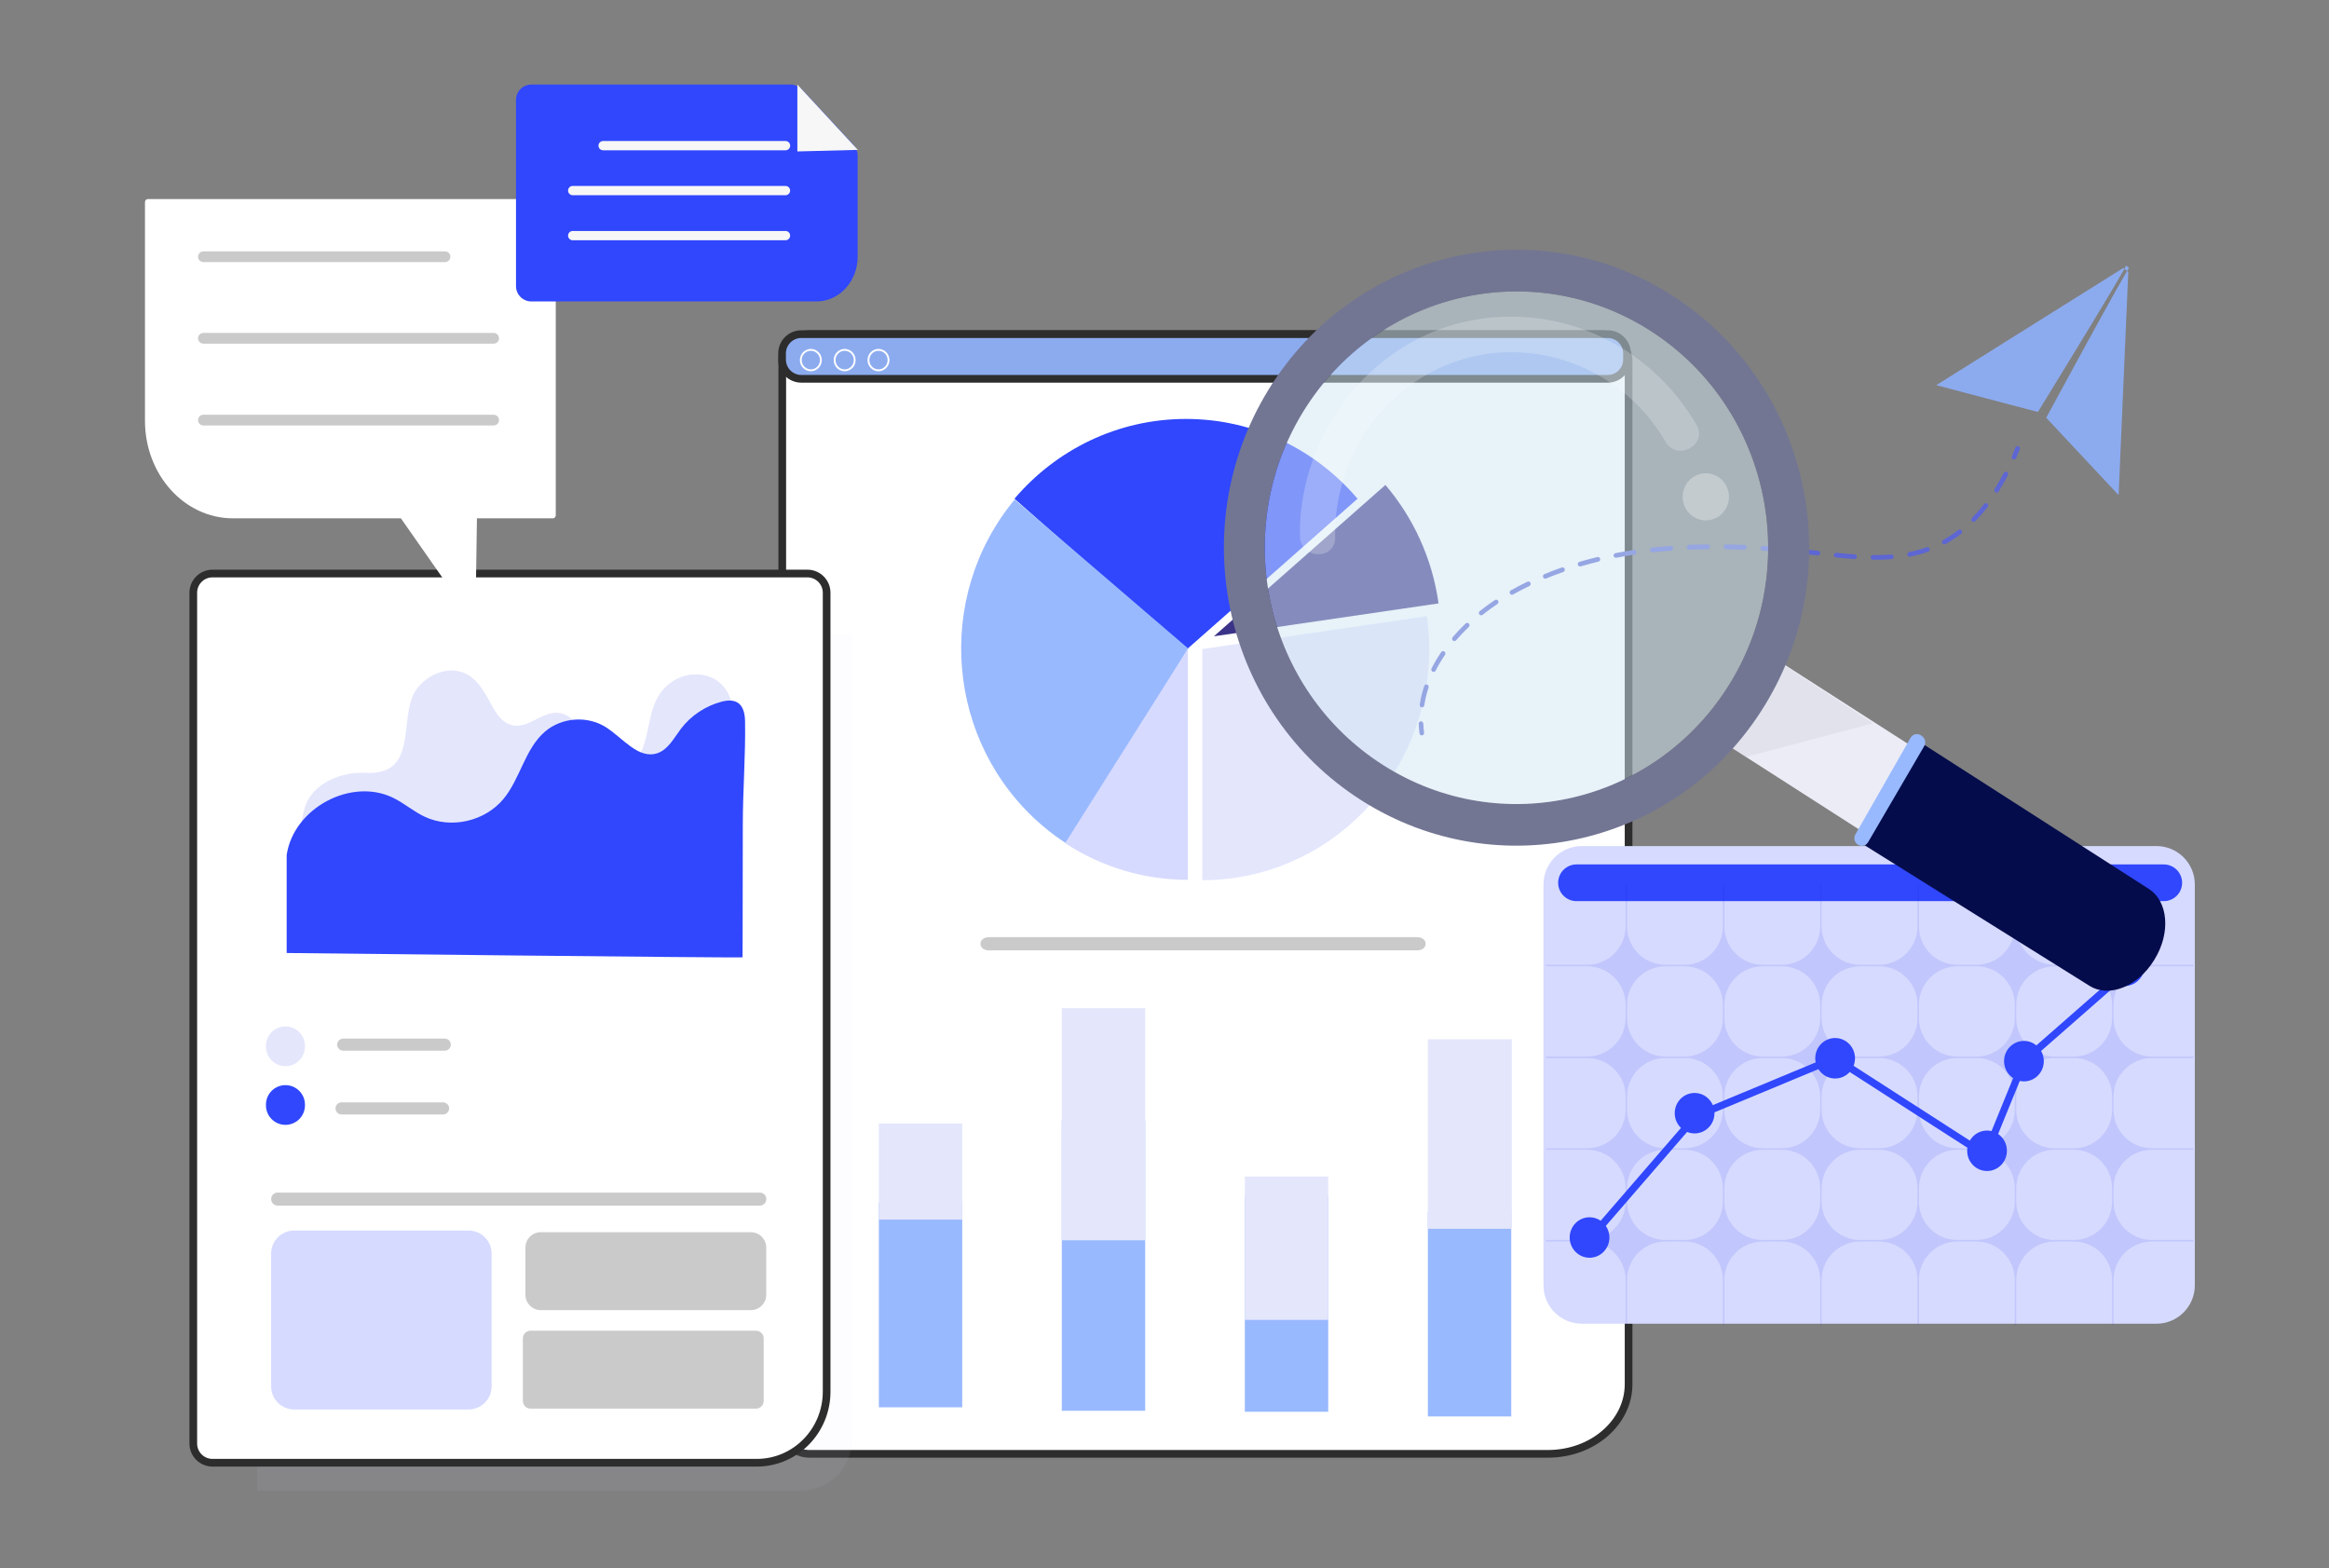<svg width="303" height="204" viewBox="0 0 303 204" fill="none" xmlns="http://www.w3.org/2000/svg">
<rect x="0" y="0" width="303" height="204" fill="#808080" stroke="none"/>
<path d="M201.379 189.128H105.271C103.338 189.128 101.771 187.561 101.771 185.628V46.969C101.771 45.036 103.338 43.469 105.271 43.469H208.377C210.31 43.469 211.877 45.036 211.877 46.969V180.076C211.877 185.011 207.246 189.128 201.379 189.128Z" fill="white" stroke="#2D2D2D"/>
<path d="M104.248 43.469H209.168C210.549 43.469 211.668 44.588 211.668 45.969V46.778C211.668 48.158 210.549 49.278 209.168 49.278H104.248C102.867 49.278 101.748 48.158 101.748 46.778V45.969C101.748 44.588 102.867 43.469 104.248 43.469Z" fill="#8CABEF" stroke="#2D2D2D"/>
<path d="M184.354 123.636C185.85 123.636 185.85 121.914 184.354 121.914C165.796 121.914 147.237 121.914 128.679 121.914C127.183 121.914 127.183 123.636 128.679 123.636H184.354Z" fill="#CACACA"/>
<path d="M154.297 54.5C145.376 54.5 137.391 58.523 131.979 64.879L154.297 84.569L176.615 64.879C171.202 58.523 163.218 54.5 154.297 54.5Z" fill="#3047FD"/>
<path d="M185.646 80.156L156.416 84.435V114.504C172.739 114.504 185.948 101.056 185.948 84.435C185.948 82.982 185.841 81.554 185.646 80.156Z" fill="#E4E6FC"/>
<path d="M132.005 64.984C121.484 77.692 123.07 96.643 135.551 107.355C136.642 108.292 137.783 109.129 138.959 109.878L154.585 84.365L132.005 64.984Z" fill="#99B9FF"/>
<path d="M154.541 114.459C149.007 114.46 143.455 112.887 138.576 109.684L154.544 84.391L154.541 114.459Z" fill="#D6DAFF"/>
<path d="M187.154 78.497C186.337 72.646 183.867 67.343 180.242 63.086L157.924 82.776L187.154 78.497Z" fill="#3B3387"/>
<path d="M125.187 156.469H114.338V183.075H125.187V156.469Z" fill="#99B9FF"/>
<path d="M125.187 146.156H114.338V158.659H125.187V146.156Z" fill="#E4E6FC"/>
<path d="M196.613 157.656H185.764V184.263H196.613V157.656Z" fill="#99B9FF"/>
<path d="M196.683 135.195H185.764V159.852H196.683V135.195Z" fill="#E4E6FC"/>
<path d="M172.8 155.547H161.951V183.654H172.8V155.547Z" fill="#99B9FF"/>
<path d="M172.8 153.047H161.951V171.702H172.8V153.047Z" fill="#E4E6FC"/>
<path d="M148.988 145.781H138.139V183.528H148.988V145.781Z" fill="#99B9FF"/>
<path d="M148.988 131.156H138.139V161.348H148.988V131.156Z" fill="#E4E6FC"/>
<path d="M105.491 48.296C104.704 48.296 104.064 47.644 104.064 46.843C104.064 46.042 104.704 45.391 105.491 45.391C106.278 45.391 106.918 46.042 106.918 46.843C106.918 47.644 106.278 48.296 105.491 48.296ZM105.491 45.633C104.836 45.633 104.302 46.176 104.302 46.843C104.302 47.511 104.835 48.054 105.491 48.054C106.147 48.054 106.68 47.511 106.68 46.843C106.68 46.176 106.147 45.633 105.491 45.633Z" fill="white"/>
<path d="M109.89 48.296C109.103 48.296 108.463 47.644 108.463 46.843C108.463 46.042 109.103 45.391 109.89 45.391C110.676 45.391 111.316 46.042 111.316 46.843C111.316 47.644 110.676 48.296 109.89 48.296ZM109.89 45.633C109.234 45.633 108.7 46.176 108.7 46.843C108.7 47.511 109.234 48.054 109.89 48.054C110.545 48.054 111.079 47.511 111.079 46.843C111.079 46.176 110.545 45.633 109.89 45.633Z" fill="white"/>
<path d="M114.292 48.296C113.505 48.296 112.865 47.644 112.865 46.843C112.865 46.042 113.505 45.391 114.292 45.391C115.078 45.391 115.718 46.042 115.718 46.843C115.718 47.644 115.078 48.296 114.292 48.296ZM114.292 45.633C113.636 45.633 113.103 46.176 113.103 46.843C113.103 47.511 113.636 48.054 114.292 48.054C114.947 48.054 115.481 47.511 115.481 46.843C115.481 46.176 114.947 45.633 114.292 45.633Z" fill="white"/>
<path opacity="0.07" d="M104.268 193.897H33.447V82.531H110.845V187.201C110.845 190.899 107.901 193.897 104.268 193.897Z" fill="#D6DAFF"/>
<path d="M98.461 190.286H27.646C26.266 190.286 25.146 189.167 25.146 187.786V77.109C25.146 75.729 26.266 74.609 27.646 74.609H105.044C106.424 74.609 107.544 75.729 107.544 77.109V181.029C107.544 186.15 103.469 190.286 98.461 190.286Z" fill="white" stroke="#2D2D2D"/>
<path d="M99.006 83.422H35.494C34.39 83.422 33.494 84.317 33.494 85.422V124.889C33.494 125.994 34.39 126.889 35.494 126.889H99.006C100.111 126.889 101.006 125.994 101.006 124.889V85.422C101.006 84.317 100.111 83.422 99.006 83.422Z" fill="white"/>
<path d="M76.271 98.496C76.551 99.071 77.036 99.563 77.953 99.912C79.663 100.561 81.961 100.092 82.946 98.635C84.594 96.198 84.131 92.712 85.903 90.181C86.622 89.154 87.72 88.32 89.013 87.945C90.306 87.569 91.79 87.679 92.941 88.325C94.815 89.376 95.464 91.549 95.482 93.52C95.517 97.307 94.997 101.221 94.327 104.958C94.003 106.766 93.504 108.623 92.217 110.052C90.471 111.989 87.597 112.796 84.848 113.228C77.894 114.319 70.76 113.652 63.739 112.982C58.09 112.443 52.442 111.904 46.794 111.365C45.202 111.213 40.514 111.458 39.561 110.335C38.63 109.238 39.362 105.521 39.906 104.374C41.118 101.819 44.434 100.377 47.546 100.539C54.566 100.905 51.791 93.441 54.038 89.897C55.231 88.014 57.86 86.661 60.123 87.446C62.283 88.194 63.184 90.401 64.248 92.232C64.801 93.183 65.586 94.168 66.766 94.374C68.774 94.724 70.449 92.646 72.493 92.726C73.703 92.773 74.733 93.605 75.255 94.577C75.966 95.899 75.718 97.36 76.271 98.496Z" fill="#E4E6FC"/>
<path d="M96.605 124.536C96.602 124.536 96.616 121.407 96.616 121.235C96.633 116.566 96.632 111.898 96.638 107.229C96.643 102.768 97.004 98.308 96.933 93.859C96.902 91.8 96.028 90.725 93.899 91.276C91.803 91.82 89.885 93.087 88.566 94.835C87.672 96.019 86.929 97.501 85.54 97.978C83.056 98.83 81.023 95.982 78.793 94.58C76.391 93.071 73.048 93.325 70.893 95.181C68.288 97.423 67.691 101.3 65.487 103.95C63.061 106.867 58.655 107.855 55.25 106.244C53.852 105.583 52.649 104.552 51.271 103.848C45.804 101.058 38.202 105.073 37.295 111.231V123.974C37.295 123.974 96.715 124.648 96.605 124.536Z" fill="#3047FD"/>
<path d="M39.674 136.161V136.068C39.674 134.667 38.538 133.531 37.137 133.531C35.736 133.531 34.6 134.667 34.6 136.068V136.161C34.6 137.562 35.736 138.698 37.137 138.698C38.538 138.698 39.674 137.562 39.674 136.161Z" fill="#E4E6FC"/>
<path d="M39.674 143.794V143.701C39.674 142.3 38.538 141.164 37.137 141.164C35.736 141.164 34.6 142.3 34.6 143.701V143.794C34.6 145.195 35.736 146.331 37.137 146.331C38.538 146.331 39.674 145.195 39.674 143.794Z" fill="#3047FD"/>
<path d="M57.865 135.109H44.655C44.221 135.109 43.869 135.461 43.869 135.896C43.869 136.33 44.221 136.682 44.655 136.682H57.865C58.299 136.682 58.651 136.33 58.651 135.896C58.651 135.461 58.299 135.109 57.865 135.109Z" fill="#CACACA"/>
<path d="M57.646 143.406H44.437C44.002 143.406 43.65 143.758 43.65 144.192C43.65 144.627 44.002 144.979 44.437 144.979H57.646C58.081 144.979 58.432 144.627 58.432 144.192C58.432 143.758 58.081 143.406 57.646 143.406Z" fill="#CACACA"/>
<path d="M98.849 155.141H36.125C35.656 155.141 35.275 155.521 35.275 155.99C35.275 156.459 35.656 156.839 36.125 156.839H98.849C99.318 156.839 99.699 156.459 99.699 155.99C99.699 155.521 99.318 155.141 98.849 155.141Z" fill="#CACACA"/>
<path d="M60.957 160.078H38.275C36.618 160.078 35.275 161.421 35.275 163.078V180.356C35.275 182.013 36.618 183.356 38.275 183.356H60.957C62.614 183.356 63.957 182.013 63.957 180.356V163.078C63.957 161.421 62.614 160.078 60.957 160.078Z" fill="#D6DAFF"/>
<path d="M97.686 160.297H70.357C69.253 160.297 68.357 161.192 68.357 162.297V168.434C68.357 169.538 69.253 170.434 70.357 170.434H97.686C98.791 170.434 99.686 169.538 99.686 168.434V162.297C99.686 161.192 98.791 160.297 97.686 160.297Z" fill="#CACACA"/>
<path d="M98.354 173.109H69.025C68.473 173.109 68.025 173.557 68.025 174.109V182.246C68.025 182.799 68.473 183.246 69.025 183.246H98.354C98.907 183.246 99.354 182.799 99.354 182.246V174.109C99.354 173.557 98.907 173.109 98.354 173.109Z" fill="#CACACA"/>
<path d="M71.938 25.898H19.229C19.026 25.898 18.861 26.081 18.861 26.306V54.737C18.861 61.746 23.983 67.428 30.301 67.428H52.156L61.091 80.193C61.33 80.534 61.858 80.367 61.864 79.948L62.048 67.428H71.938C72.141 67.428 72.305 67.245 72.305 67.02V26.306C72.305 26.081 72.141 25.898 71.938 25.898Z" fill="white"/>
<path d="M57.9 32.703H26.46C26.076 32.703 25.764 33.015 25.764 33.4C25.764 33.784 26.076 34.096 26.46 34.096H57.9C58.284 34.096 58.596 33.784 58.596 33.4C58.596 33.015 58.284 32.703 57.9 32.703Z" fill="#CACACA"/>
<path d="M64.227 43.312H26.46C26.076 43.312 25.764 43.624 25.764 44.009C25.764 44.394 26.076 44.705 26.46 44.705H64.227C64.611 44.705 64.923 44.394 64.923 44.009C64.923 43.624 64.611 43.312 64.227 43.312Z" fill="#CACACA"/>
<path d="M64.227 53.953H26.46C26.076 53.953 25.764 54.265 25.764 54.65C25.764 55.034 26.076 55.346 26.46 55.346H64.227C64.611 55.346 64.923 55.034 64.923 54.65C64.923 54.265 64.611 53.953 64.227 53.953Z" fill="#CACACA"/>
<path d="M106.226 39.216H69.131C68.026 39.216 67.131 38.321 67.131 37.216V13C67.131 11.895 68.026 11 69.131 11H102.868C103.424 11 103.954 11.231 104.333 11.638L111.044 18.855C111.388 19.225 111.58 19.712 111.58 20.217V33.39C111.579 36.608 109.182 39.216 106.226 39.216Z" fill="#3047FD"/>
<path d="M111.607 19.498L103.736 19.7V11L111.607 19.498Z" fill="#F7F7F7"/>
<path d="M102.197 18.344H78.466C78.132 18.344 77.861 18.614 77.861 18.948C77.861 19.282 78.132 19.553 78.466 19.553H102.197C102.531 19.553 102.802 19.282 102.802 18.948C102.802 18.614 102.531 18.344 102.197 18.344Z" fill="#F7F7F7"/>
<path d="M102.191 24.188H74.509C74.175 24.188 73.904 24.458 73.904 24.792C73.904 25.126 74.175 25.397 74.509 25.397H102.191C102.525 25.397 102.796 25.126 102.796 24.792C102.796 24.458 102.525 24.188 102.191 24.188Z" fill="#F7F7F7"/>
<path d="M102.191 30.047H74.509C74.175 30.047 73.904 30.318 73.904 30.651C73.904 30.985 74.175 31.256 74.509 31.256H102.191C102.525 31.256 102.796 30.985 102.796 30.651C102.796 30.318 102.525 30.047 102.191 30.047Z" fill="#F7F7F7"/>
<path d="M184.975 95.668C184.827 95.668 184.698 95.557 184.677 95.404C184.622 94.99 184.585 94.57 184.569 94.154C184.562 93.985 184.691 93.843 184.857 93.836C185.024 93.83 185.163 93.961 185.17 94.13C185.185 94.526 185.22 94.926 185.273 95.32C185.296 95.488 185.181 95.642 185.016 95.665C185.003 95.667 184.989 95.668 184.975 95.668Z" fill="#5D66D3"/>
<path d="M185.002 92.018C184.987 92.018 184.972 92.017 184.957 92.015C184.793 91.99 184.68 91.833 184.705 91.666C184.825 90.862 185.02 90.048 185.284 89.247C185.337 89.087 185.508 89 185.665 89.055C185.823 89.108 185.907 89.282 185.855 89.442C185.601 90.21 185.414 90.989 185.299 91.758C185.277 91.91 185.148 92.018 185.002 92.018ZM186.507 87.408C186.46 87.408 186.413 87.397 186.369 87.374C186.221 87.296 186.163 87.111 186.239 86.961C186.601 86.247 187.024 85.533 187.496 84.838C187.591 84.699 187.778 84.664 187.915 84.761C188.051 84.857 188.085 85.048 187.991 85.187C187.533 85.86 187.124 86.551 186.774 87.242C186.721 87.347 186.616 87.408 186.507 87.408ZM189.218 83.395C189.148 83.395 189.077 83.37 189.02 83.319C188.895 83.208 188.882 83.015 188.991 82.887C189.511 82.28 190.078 81.682 190.676 81.109C190.796 80.993 190.987 80.999 191.101 81.122C191.215 81.245 191.209 81.439 191.088 81.555C190.505 82.114 189.952 82.698 189.445 83.29C189.385 83.359 189.302 83.395 189.218 83.395ZM192.7 80.047C192.611 80.047 192.522 80.007 192.463 79.93C192.36 79.797 192.383 79.604 192.514 79.5C193.144 78.996 193.806 78.511 194.482 78.06C194.621 77.968 194.808 78.007 194.899 78.149C194.99 78.29 194.951 78.48 194.812 78.573C194.151 79.014 193.502 79.488 192.885 79.981C192.83 80.025 192.765 80.047 192.7 80.047ZM196.706 77.37C196.6 77.37 196.497 77.312 196.442 77.211C196.362 77.063 196.415 76.876 196.561 76.795C197.26 76.404 197.984 76.027 198.712 75.676C198.862 75.603 199.042 75.668 199.113 75.821C199.184 75.974 199.12 76.157 198.97 76.229C198.252 76.576 197.539 76.947 196.851 77.332C196.805 77.358 196.755 77.37 196.706 77.37ZM201.036 75.277C200.917 75.277 200.804 75.204 200.757 75.086C200.695 74.929 200.769 74.751 200.923 74.687C201.658 74.383 202.418 74.093 203.183 73.825C203.34 73.77 203.511 73.855 203.565 74.015C203.619 74.175 203.536 74.35 203.379 74.404C202.624 74.669 201.874 74.955 201.149 75.254C201.112 75.269 201.073 75.277 201.036 75.277ZM205.567 73.687C205.436 73.687 205.316 73.6 205.278 73.466C205.232 73.303 205.324 73.134 205.484 73.087C206.244 72.864 207.029 72.655 207.817 72.466C207.979 72.427 208.14 72.529 208.179 72.694C208.217 72.858 208.117 73.023 207.955 73.062C207.177 73.249 206.401 73.456 205.65 73.676C205.622 73.684 205.594 73.687 205.567 73.687ZM243.915 72.82L243.671 72.819C243.505 72.818 243.371 72.68 243.372 72.51C243.373 72.341 243.503 72.203 243.675 72.207L243.915 72.207C244.658 72.207 245.375 72.181 246.045 72.128C246.21 72.115 246.356 72.241 246.368 72.409C246.381 72.578 246.257 72.725 246.092 72.739C245.406 72.792 244.674 72.82 243.915 72.82ZM241.277 72.726C241.271 72.726 241.264 72.725 241.257 72.725C240.542 72.678 239.757 72.611 238.858 72.52C238.693 72.504 238.572 72.354 238.589 72.186C238.605 72.017 238.752 71.894 238.917 71.911C239.809 72.001 240.588 72.067 241.297 72.114C241.462 72.125 241.588 72.271 241.577 72.439C241.567 72.601 241.435 72.726 241.277 72.726ZM210.23 72.564C210.089 72.564 209.962 72.461 209.935 72.314C209.904 72.148 210.012 71.988 210.175 71.956C210.949 71.807 211.749 71.67 212.551 71.551C212.716 71.526 212.868 71.642 212.892 71.809C212.916 71.976 212.803 72.132 212.638 72.156C211.845 72.275 211.053 72.41 210.287 72.558C210.268 72.562 210.249 72.564 210.23 72.564ZM248.444 72.419C248.303 72.419 248.177 72.317 248.149 72.171C248.117 72.005 248.224 71.844 248.387 71.812C249.179 71.656 249.944 71.449 250.661 71.197C250.818 71.141 250.989 71.226 251.044 71.386C251.098 71.546 251.014 71.72 250.858 71.775C250.114 72.037 249.321 72.252 248.501 72.413C248.482 72.417 248.463 72.419 248.444 72.419ZM236.504 72.264C236.493 72.264 236.482 72.263 236.471 72.262L235.757 72.183C235.203 72.122 234.647 72.064 234.09 72.008C233.925 71.992 233.804 71.842 233.82 71.674C233.836 71.506 233.982 71.382 234.148 71.399C234.707 71.454 235.265 71.513 235.822 71.574L236.536 71.653C236.702 71.672 236.821 71.823 236.803 71.991C236.786 72.148 236.655 72.264 236.504 72.264ZM214.972 71.852C214.82 71.852 214.69 71.735 214.673 71.578C214.655 71.41 214.775 71.259 214.94 71.241C215.722 71.155 216.529 71.081 217.338 71.02C217.504 71.008 217.648 71.135 217.66 71.303C217.672 71.472 217.547 71.619 217.382 71.631C216.58 71.691 215.78 71.764 215.005 71.85C214.994 71.851 214.983 71.852 214.972 71.852ZM231.731 71.794C231.723 71.794 231.715 71.794 231.707 71.793C230.901 71.728 230.099 71.67 229.321 71.622C229.155 71.612 229.029 71.467 229.039 71.298C229.049 71.129 229.192 71.002 229.357 71.011C230.139 71.059 230.946 71.117 231.755 71.183C231.92 71.196 232.044 71.344 232.031 71.512C232.018 71.673 231.886 71.794 231.731 71.794ZM226.944 71.501C226.94 71.501 226.936 71.501 226.932 71.501C226.126 71.469 225.322 71.447 224.543 71.435C224.377 71.433 224.244 71.293 224.246 71.124C224.249 70.955 224.384 70.815 224.552 70.823C225.335 70.835 226.144 70.857 226.955 70.889C227.121 70.895 227.251 71.038 227.244 71.207C227.238 71.372 227.105 71.501 226.944 71.501ZM219.753 71.494C219.592 71.494 219.459 71.365 219.453 71.201C219.446 71.032 219.575 70.889 219.741 70.882C220.526 70.85 221.336 70.828 222.146 70.819C222.31 70.821 222.449 70.952 222.45 71.121C222.452 71.29 222.319 71.429 222.153 71.431C221.348 71.441 220.545 71.462 219.765 71.494C219.761 71.494 219.757 71.494 219.753 71.494ZM252.954 70.815C252.847 70.815 252.743 70.756 252.689 70.654C252.61 70.505 252.665 70.319 252.811 70.239C253.487 69.868 254.152 69.432 254.785 68.944C254.918 68.841 255.106 68.868 255.206 69.003C255.307 69.138 255.281 69.33 255.148 69.432C254.49 69.939 253.799 70.392 253.096 70.778C253.051 70.803 253.002 70.815 252.954 70.815ZM256.771 67.889C256.694 67.889 256.616 67.859 256.558 67.8C256.44 67.68 256.441 67.486 256.558 67.367C257.098 66.818 257.626 66.214 258.126 65.57C258.23 65.437 258.419 65.415 258.549 65.52C258.679 65.625 258.701 65.818 258.598 65.95C258.083 66.612 257.539 67.235 256.983 67.8C256.924 67.86 256.847 67.889 256.771 67.889ZM259.753 64.08C259.698 64.08 259.641 64.064 259.591 64.031C259.451 63.939 259.411 63.75 259.501 63.608C259.916 62.951 260.318 62.249 260.697 61.522C260.775 61.373 260.957 61.316 261.104 61.395C261.251 61.474 261.307 61.66 261.229 61.809C260.842 62.551 260.43 63.268 260.007 63.939C259.949 64.03 259.852 64.08 259.753 64.08Z" fill="#5D66D3"/>
<path d="M262.018 59.772C261.977 59.772 261.936 59.764 261.896 59.746C261.744 59.678 261.676 59.497 261.743 59.343C261.9 58.979 262.056 58.602 262.206 58.223C262.269 58.066 262.444 57.99 262.598 58.053C262.752 58.117 262.826 58.295 262.764 58.452C262.612 58.837 262.453 59.22 262.293 59.59C262.243 59.704 262.133 59.772 262.018 59.772Z" fill="#5D66D3"/>
<path d="M276.886 35.368L275.629 64.412L266.21 54.344C266.21 54.344 276.925 34.554 277 34.881L276.589 34.532C276.906 34.439 265.128 53.594 265.128 53.594L251.908 50.106L276.226 34.87L276.886 35.368Z" fill="#8CABEF"/>
<path d="M280.544 110.062H205.803C203.041 110.062 200.803 112.301 200.803 115.063V167.202C200.803 169.964 203.041 172.202 205.803 172.202H280.544C283.306 172.202 285.544 169.964 285.544 167.202V115.062C285.544 112.301 283.306 110.062 280.544 110.062Z" fill="#D6DAFF"/>
<path d="M281.503 112.453H205.1C203.782 112.453 202.713 113.522 202.713 114.841C202.713 116.159 203.782 117.228 205.1 117.228H281.503C282.822 117.228 283.891 116.159 283.891 114.841C283.891 113.522 282.822 112.453 281.503 112.453Z" fill="#3047FD"/>
<path opacity="0.11" d="M285.276 125.702C285.329 125.702 285.372 125.659 285.372 125.606C285.372 125.553 285.329 125.51 285.276 125.51H279.97C277.209 125.51 274.97 123.272 274.97 120.51V115.211C274.97 115.159 274.928 115.117 274.876 115.117C274.824 115.117 274.782 115.159 274.782 115.211V120.51C274.782 123.271 272.543 125.51 269.782 125.51H267.312C264.55 125.51 262.312 123.272 262.312 120.51V115.211C262.312 115.159 262.269 115.117 262.217 115.117C262.165 115.117 262.123 115.159 262.123 115.211V120.51C262.123 123.271 259.885 125.51 257.123 125.51H254.653C251.892 125.51 249.653 123.272 249.653 120.51V115.211C249.653 115.159 249.611 115.117 249.559 115.117C249.507 115.117 249.465 115.159 249.465 115.211V120.51C249.465 123.271 247.226 125.51 244.465 125.51H241.995C239.233 125.51 236.995 123.272 236.995 120.51V115.211C236.995 115.159 236.953 115.117 236.901 115.117C236.849 115.117 236.807 115.159 236.807 115.211V120.51C236.807 123.271 234.568 125.51 231.807 125.51H229.336C226.575 125.51 224.336 123.272 224.336 120.51V115.211C224.336 115.159 224.294 115.117 224.242 115.117C224.19 115.117 224.148 115.159 224.148 115.211V120.51C224.148 123.271 221.91 125.51 219.148 125.51H216.678C213.916 125.51 211.678 123.272 211.678 120.51V115.211C211.678 115.159 211.636 115.117 211.584 115.117C211.532 115.117 211.49 115.159 211.49 115.211V120.51C211.49 123.271 209.251 125.51 206.49 125.51H201.199C201.146 125.51 201.104 125.553 201.104 125.606C201.104 125.659 201.146 125.702 201.199 125.702H206.49C209.251 125.702 211.49 127.94 211.49 130.702V132.444C211.49 135.206 209.251 137.444 206.49 137.444H201.199C201.146 137.444 201.104 137.487 201.104 137.54C201.104 137.593 201.146 137.636 201.199 137.636H206.49C209.251 137.636 211.49 139.875 211.49 142.636V144.379C211.49 147.14 209.251 149.379 206.49 149.379H201.199C201.146 149.379 201.104 149.422 201.104 149.474C201.104 149.527 201.146 149.57 201.199 149.57H206.49C209.251 149.57 211.49 151.809 211.49 154.57V156.313C211.49 159.075 209.251 161.313 206.49 161.313H201.199C201.146 161.313 201.104 161.356 201.104 161.409C201.104 161.462 201.146 161.505 201.199 161.505H206.49C209.251 161.505 211.49 163.743 211.49 166.505V172.337C211.49 172.389 211.532 172.431 211.584 172.431C211.636 172.431 211.678 172.389 211.678 172.337V166.505C211.678 163.743 213.916 161.505 216.678 161.505H219.148C221.91 161.505 224.148 163.743 224.148 166.505V172.337C224.148 172.389 224.19 172.431 224.242 172.431C224.294 172.431 224.336 172.389 224.336 172.337V166.505C224.336 163.743 226.575 161.505 229.336 161.505H231.807C234.568 161.505 236.807 163.743 236.807 166.505V172.337C236.807 172.389 236.849 172.431 236.901 172.431C236.953 172.431 236.995 172.389 236.995 172.337V166.505C236.995 163.743 239.233 161.505 241.995 161.505H244.465C247.226 161.505 249.465 163.743 249.465 166.505V172.337C249.465 172.389 249.507 172.431 249.559 172.431C249.611 172.431 249.653 172.389 249.653 172.337V166.505C249.653 163.743 251.892 161.505 254.653 161.505H257.123C259.885 161.505 262.123 163.743 262.123 166.505V172.337C262.123 172.389 262.165 172.431 262.217 172.431C262.269 172.431 262.312 172.389 262.312 172.337V166.505C262.312 163.743 264.55 161.505 267.312 161.505H269.782C272.543 161.505 274.782 163.743 274.782 166.505V172.337C274.782 172.389 274.824 172.431 274.876 172.431C274.928 172.431 274.97 172.389 274.97 172.337V166.505C274.97 163.743 277.209 161.505 279.97 161.505H285.276C285.329 161.505 285.372 161.462 285.372 161.409C285.372 161.356 285.329 161.313 285.276 161.313H279.97C277.209 161.313 274.97 159.075 274.97 156.313V154.57C274.97 151.809 277.209 149.57 279.97 149.57H285.276C285.329 149.57 285.372 149.527 285.372 149.474C285.372 149.422 285.329 149.379 285.276 149.379H279.97C277.209 149.379 274.97 147.14 274.97 144.379V142.636C274.97 139.875 277.209 137.636 279.97 137.636H285.276C285.329 137.636 285.372 137.593 285.372 137.54C285.372 137.487 285.329 137.444 285.276 137.444H279.97C277.209 137.444 274.97 135.206 274.97 132.444V130.702C274.97 127.94 277.209 125.702 279.97 125.702H285.276ZM257.123 125.702C259.884 125.702 262.123 127.94 262.123 130.702V132.444C262.123 135.206 259.884 137.444 257.123 137.444H254.653C251.891 137.444 249.653 135.206 249.653 132.444V130.702C249.653 127.94 251.891 125.702 254.653 125.702H257.123ZM236.994 142.636C236.994 139.875 239.233 137.636 241.994 137.636H244.465C247.226 137.636 249.465 139.875 249.465 142.636V144.379C249.465 147.14 247.226 149.379 244.465 149.379H241.994C239.233 149.379 236.994 147.14 236.994 144.379V142.636ZM236.806 144.379C236.806 147.14 234.568 149.379 231.806 149.379H229.336C226.575 149.379 224.336 147.14 224.336 144.379V142.636C224.336 139.875 226.575 137.636 229.336 137.636H231.806C234.568 137.636 236.806 139.875 236.806 142.636V144.379ZM249.653 142.636C249.653 139.875 251.891 137.636 254.653 137.636H257.123C259.884 137.636 262.123 139.875 262.123 142.636V144.379C262.123 147.14 259.884 149.379 257.123 149.379H254.653C251.891 149.379 249.653 147.14 249.653 144.379V142.636ZM244.465 125.702C247.226 125.702 249.465 127.94 249.465 130.702V132.444C249.465 135.206 247.226 137.444 244.465 137.444H241.994C239.233 137.444 236.994 135.206 236.994 132.444V130.702C236.994 127.94 239.233 125.702 241.994 125.702H244.465ZM231.806 125.702C234.568 125.702 236.806 127.94 236.806 130.702V132.444C236.806 135.206 234.568 137.444 231.806 137.444H229.336C226.575 137.444 224.336 135.206 224.336 132.444V130.702C224.336 127.94 226.575 125.702 229.336 125.702H231.806ZM211.678 130.702C211.678 127.94 213.916 125.702 216.678 125.702H219.148C221.909 125.702 224.148 127.94 224.148 130.702V132.444C224.148 135.206 221.909 137.444 219.148 137.444H216.678C213.916 137.444 211.678 135.206 211.678 132.444V130.702ZM211.678 142.636C211.678 139.875 213.916 137.636 216.678 137.636H219.148C221.909 137.636 224.148 139.875 224.148 142.636V144.379C224.148 147.14 221.909 149.379 219.148 149.379H216.678C213.916 149.379 211.678 147.14 211.678 144.379V142.636ZM216.678 161.313C213.916 161.313 211.678 159.075 211.678 156.313V154.571C211.678 151.809 213.916 149.571 216.678 149.571H219.148C221.909 149.571 224.148 151.809 224.148 154.571V156.313C224.148 159.075 221.909 161.313 219.148 161.313H216.678ZM229.336 161.313C226.575 161.313 224.336 159.075 224.336 156.313V154.571C224.336 151.809 226.575 149.571 229.336 149.571H231.806C234.568 149.571 236.806 151.809 236.806 154.571V156.313C236.806 159.075 234.568 161.313 231.806 161.313H229.336ZM241.994 161.313C239.233 161.313 236.994 159.075 236.994 156.313V154.571C236.994 151.809 239.233 149.571 241.994 149.571H244.465C247.226 149.571 249.465 151.809 249.465 154.571V156.313C249.465 159.075 247.226 161.313 244.465 161.313H241.994ZM254.653 161.313C251.891 161.313 249.653 159.075 249.653 156.313V154.571C249.653 151.809 251.891 149.571 254.653 149.571H257.123C259.884 149.571 262.123 151.809 262.123 154.571V156.313C262.123 159.075 259.884 161.313 257.123 161.313H254.653ZM274.781 156.313C274.781 159.075 272.543 161.313 269.781 161.313H267.311C264.55 161.313 262.311 159.075 262.311 156.313V154.571C262.311 151.809 264.55 149.571 267.311 149.571H269.781C272.543 149.571 274.781 151.809 274.781 154.571V156.313ZM274.781 144.379C274.781 147.14 272.543 149.379 269.781 149.379H267.311C264.55 149.379 262.311 147.14 262.311 144.379V142.636C262.311 139.875 264.55 137.636 267.311 137.636H269.781C272.543 137.636 274.781 139.875 274.781 142.636V144.379ZM274.781 132.444C274.781 135.206 272.543 137.444 269.781 137.444H267.311C264.55 137.444 262.311 135.206 262.311 132.444V130.702C262.311 127.94 264.55 125.702 267.311 125.702H269.781C272.543 125.702 274.781 127.94 274.781 130.702V132.444Z" fill="#1428E6"/>
<path d="M276.425 123C274.997 123 273.839 124.179 273.839 125.633C273.839 126.367 274.135 127.029 274.61 127.507C271.612 130.136 268.613 132.764 265.615 135.393C265.387 135.593 265.159 135.793 264.931 135.993C264.488 135.63 263.925 135.411 263.312 135.411C261.884 135.411 260.726 136.59 260.726 138.044C260.726 138.969 261.196 139.782 261.905 140.251C261.249 141.861 260.592 143.471 259.935 145.081C259.655 145.768 259.375 146.454 259.095 147.14C258.907 147.096 258.711 147.07 258.51 147.07C257.556 147.07 256.724 147.598 256.276 148.381C253.38 146.517 250.483 144.653 247.587 142.789C245.44 141.408 243.294 140.026 241.148 138.645C241.267 138.343 241.334 138.014 241.334 137.668C241.334 136.214 240.177 135.035 238.749 135.035C237.321 135.035 236.163 136.214 236.163 137.668C236.163 137.852 236.182 138.032 236.218 138.206C232.156 139.894 228.094 141.582 224.032 143.27C223.633 143.436 223.235 143.601 222.837 143.767C222.439 142.834 221.527 142.181 220.465 142.181C219.037 142.181 217.879 143.36 217.879 144.814C217.879 145.569 218.193 146.248 218.693 146.728C218.09 147.425 217.486 148.122 216.883 148.819C214.004 152.147 211.124 155.475 208.245 158.803C207.832 158.519 207.334 158.353 206.798 158.353C205.371 158.353 204.213 159.532 204.213 160.986C204.213 162.439 205.371 163.618 206.798 163.618C208.226 163.618 209.384 162.439 209.384 160.986C209.384 160.424 209.21 159.904 208.915 159.476C211.374 156.635 213.833 153.793 216.291 150.951C217.358 149.718 218.426 148.485 219.492 147.252C219.793 147.376 220.121 147.446 220.466 147.446C221.893 147.446 223.051 146.268 223.051 144.814C223.051 144.778 223.047 144.744 223.046 144.709C223.105 144.684 223.163 144.66 223.222 144.635C227.673 142.786 232.123 140.936 236.574 139.087C237.033 139.816 237.835 140.301 238.749 140.301C239.499 140.301 240.172 139.974 240.645 139.454C242.591 140.707 244.538 141.96 246.484 143.213C249.642 145.245 252.8 147.277 255.957 149.309C255.938 149.438 255.925 149.569 255.925 149.703C255.925 151.157 257.083 152.335 258.511 152.335C259.939 152.335 261.096 151.157 261.096 149.703C261.096 148.793 260.643 147.991 259.954 147.518C260.892 145.218 261.831 142.917 262.769 140.617C262.945 140.655 263.126 140.676 263.313 140.676C264.741 140.676 265.899 139.498 265.899 138.044C265.899 137.56 265.768 137.108 265.544 136.719C266.075 136.253 266.605 135.788 267.136 135.323C269.407 133.332 271.679 131.34 273.951 129.348C274.441 128.919 274.931 128.489 275.421 128.06C275.73 128.193 276.069 128.266 276.426 128.266C277.854 128.266 279.011 127.087 279.011 125.634C279.011 124.179 277.853 123 276.425 123Z" fill="#3047FD"/>
<path d="M267.23 108.96L260.533 119.882L222.533 95.508L229.23 84.586L267.23 108.96Z" fill="#EBECF6"/>
<path d="M280.316 124.787L280.239 124.913C278.127 128.358 274.357 129.843 271.819 128.23L242.65 110.001L250.316 96.875L279.546 115.628C282.084 117.241 282.429 121.342 280.316 124.787Z" fill="#040C4B"/>
<path opacity="0.2" d="M225.189 97.128L227.029 98.492L243.68 94.091L229.807 85.078L225.189 97.128Z" fill="#BBBCBF"/>
<path opacity="0.5" d="M220.444 94.825C233.231 81.805 233.231 60.695 220.444 47.675C207.656 34.655 186.924 34.655 174.136 47.675C161.349 60.695 161.349 81.805 174.136 94.825C186.924 107.845 207.656 107.845 220.444 94.825Z" fill="#D1E7F5"/>
<path d="M217.455 38.378C199.623 27.043 176.142 32.573 165.009 50.729C153.877 68.885 159.308 92.793 177.14 104.128C194.972 115.463 218.453 109.933 229.585 91.777C240.718 73.621 235.287 49.713 217.455 38.378ZM225.073 88.909C215.496 104.528 195.297 109.285 179.956 99.534C164.616 89.783 159.944 69.216 169.521 53.597C179.098 37.978 199.297 33.221 214.638 42.972C229.978 52.723 234.65 73.29 225.073 88.909Z" fill="#727693"/>
<g opacity="0.22">
<path d="M173.697 69.915C173.535 59.284 180.32 49.665 190.393 46.714C200.44 43.771 211.391 48.285 216.677 57.467C218.166 60.055 222.219 57.892 220.727 55.3C214.642 44.73 202.577 39.258 190.814 41.807C179.221 44.319 170.668 54.464 169.274 66.322C169.139 67.468 169.106 68.625 169.123 69.779C169.169 72.77 173.742 72.928 173.697 69.915Z" fill="white"/>
</g>
<path opacity="0.31" d="M223.517 62.028C224.928 62.926 225.358 64.818 224.477 66.255C223.596 67.692 221.737 68.13 220.326 67.233C218.915 66.335 218.485 64.443 219.366 63.006C220.247 61.569 222.105 61.131 223.517 62.028Z" fill="white"/>
<path d="M243.041 109.554L250.334 97.066C250.584 96.637 250.475 96.085 250.081 95.787L249.954 95.691C249.496 95.346 248.846 95.483 248.559 95.984L241.378 108.559C241.109 109.03 241.272 109.633 241.74 109.898L241.756 109.907C242.208 110.163 242.777 110.006 243.041 109.554Z" fill="#99B9FF"/>
</svg>
